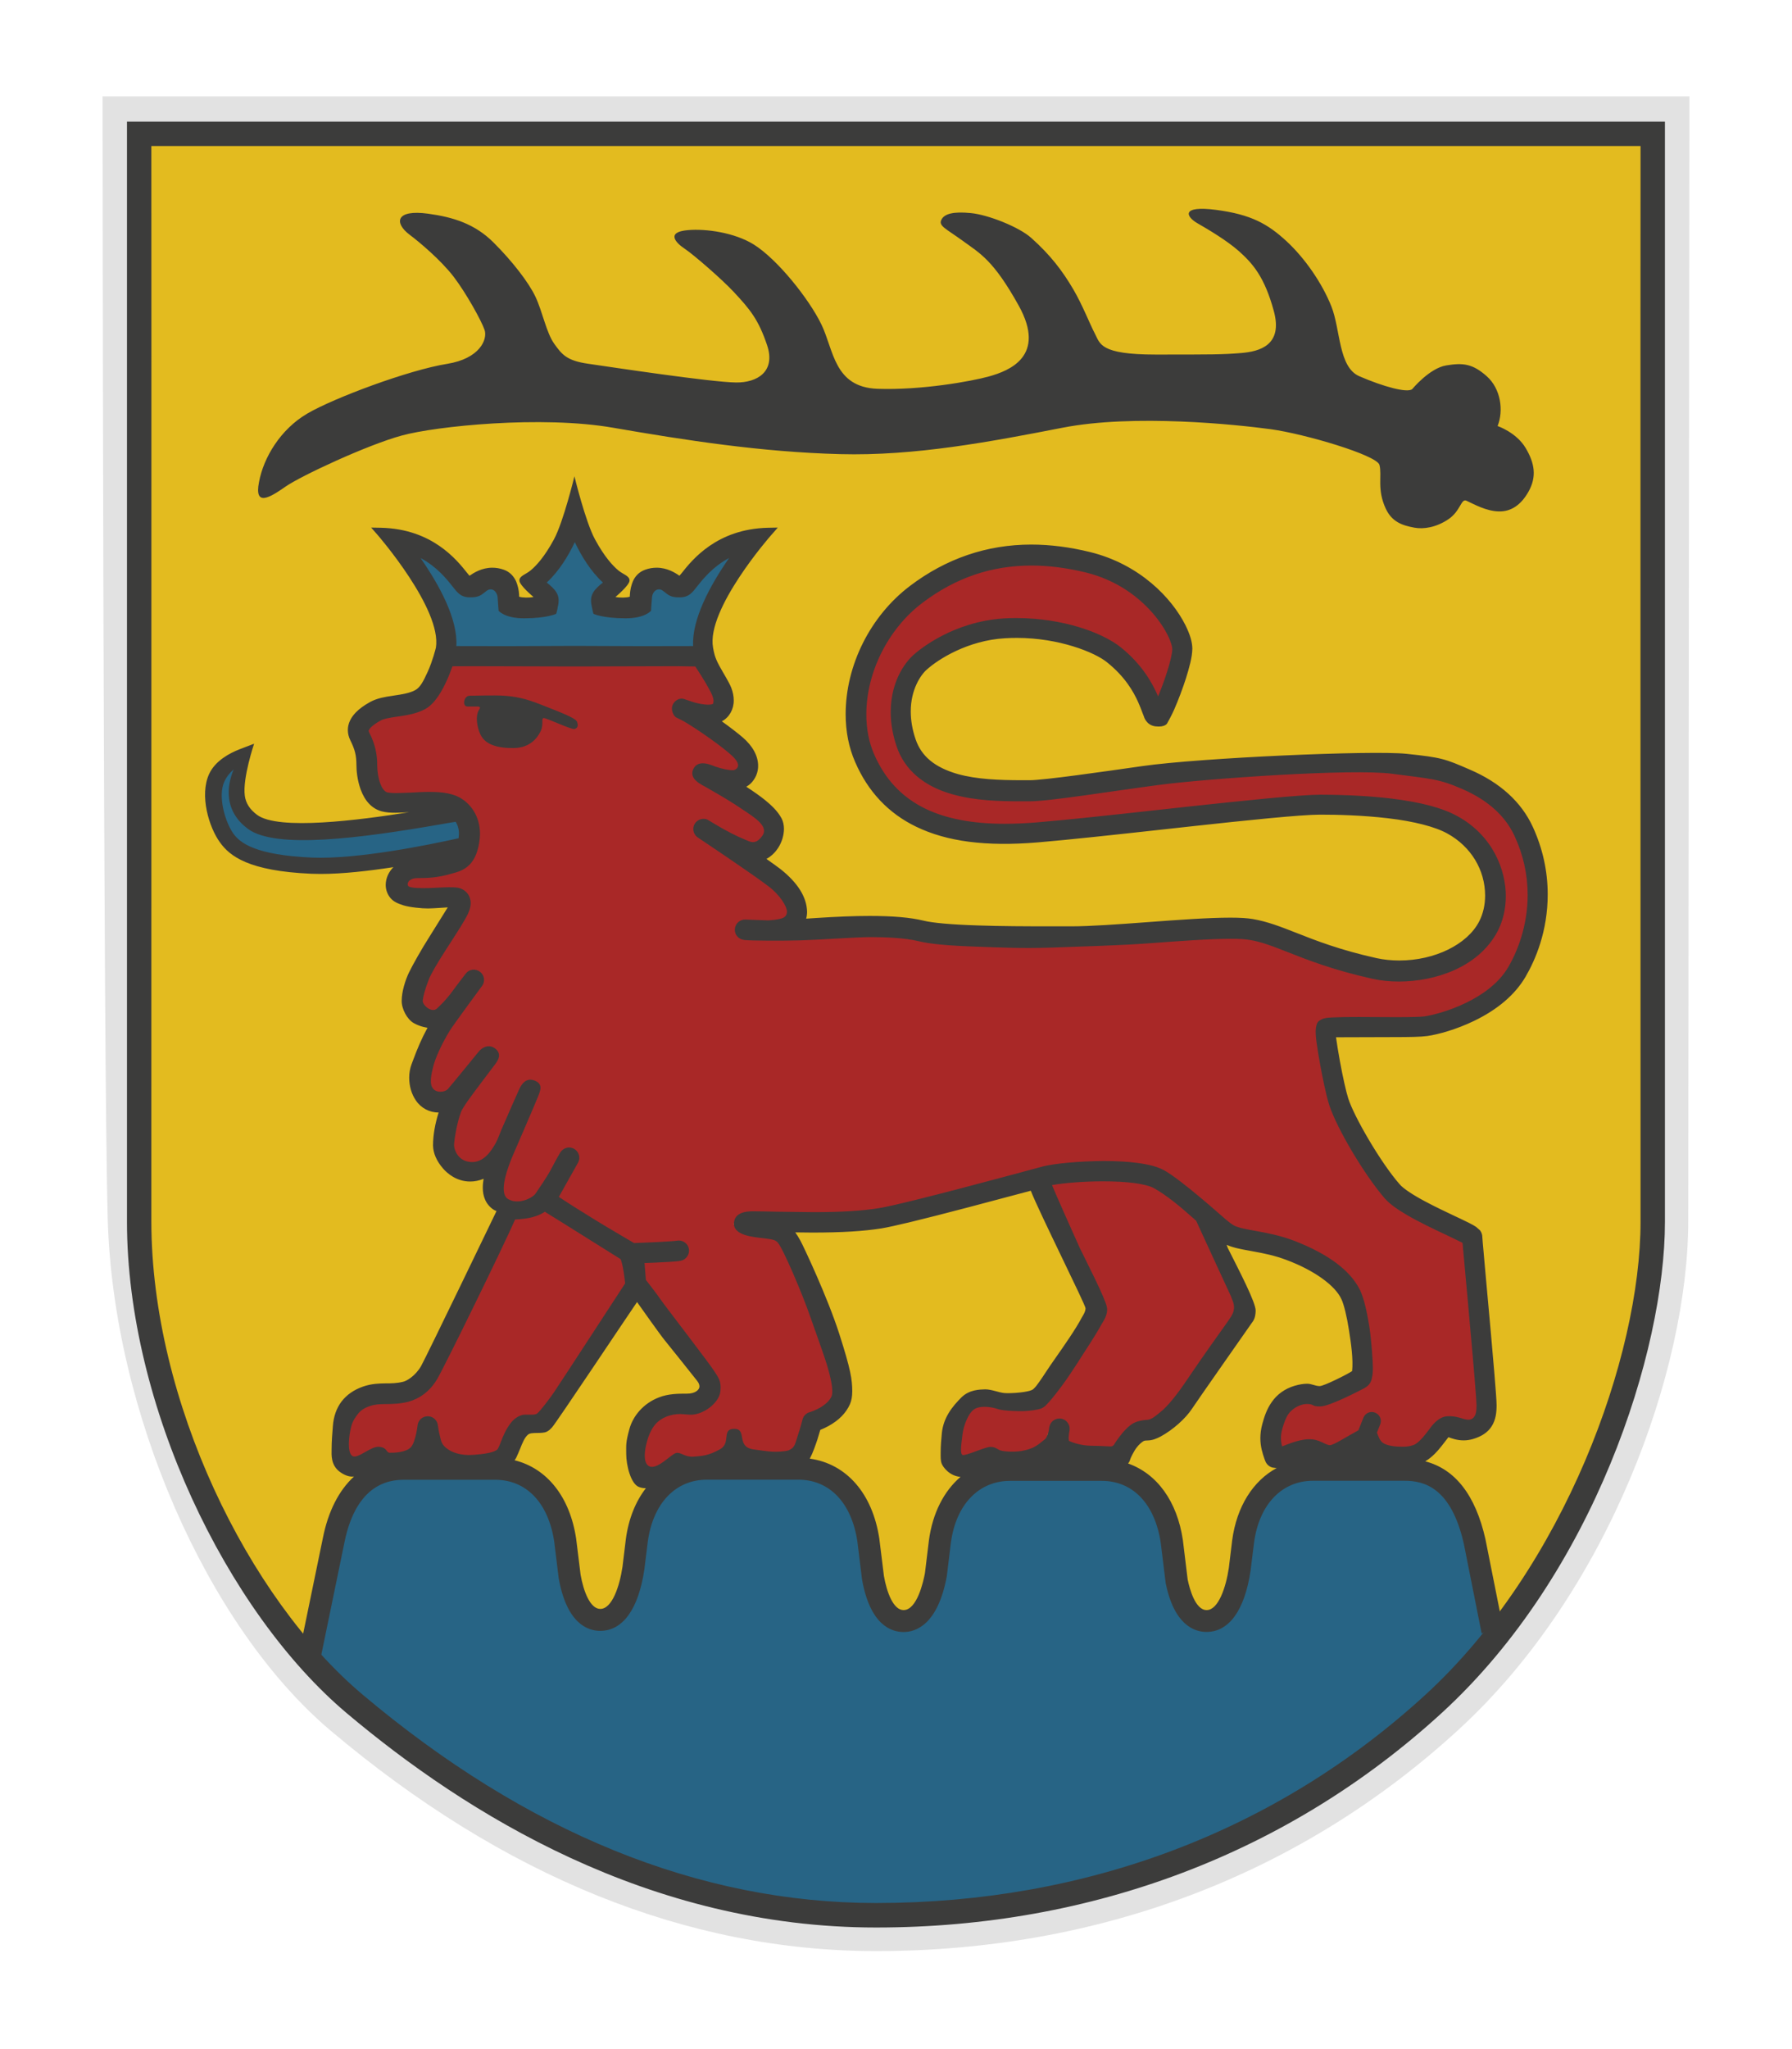 <?xml version="1.0" encoding="utf-8"?>
<!-- Generator: Adobe Illustrator 27.2.0, SVG Export Plug-In . SVG Version: 6.00 Build 0)  -->
<svg version="1.1" xmlns="http://www.w3.org/2000/svg" xmlns:xlink="http://www.w3.org/1999/xlink" x="0px" y="0px"
	 viewBox="0 0 198.43 226.77" style="enable-background:new 0 0 198.43 226.77;" xml:space="preserve">
<style type="text/css">
	.st0{fill:#E2E2E2;}
	.st1{fill:#4E7A32;}
	.st2{fill:#A92827;}
	.st3{fill:#3C3C3B;}
	.st4{fill:#E3BB1F;}
	.st5{fill:#276485;}
	.st6{fill:#296787;}
	.st7{fill:#4C7533;}
	.st8{fill:#DDB926;}
	.st9{fill:#57381C;}
	.st10{fill:#E0BDA6;}
	.st11{fill:#878787;}
	.st12{fill:#E4E4E3;}
</style>
<g id="Kontur_Weiß">
	<g>
		<path class="st0" d="M181.66,16.07c-0.02,16.79-0.12,106.21-0.12,119.08c0,14.86-8.31,38.25-23.72,52.35
			c-16.46,15.07-37.49,23.03-60.81,23.03c-19.56,0-38.71-7.77-56.9-23.1c-12.64-10.66-22.22-32.79-22.78-52.64
			c-0.46-16.2-0.55-102.29-0.57-118.72H181.66 M184.37,13.37H14.06c0,0,0.06,103.42,0.57,121.49c0.57,20.31,10.49,43.46,23.74,54.63
			c13.27,11.18,33.47,23.74,58.64,23.74c24.02,0,45.76-8.3,62.63-23.74c16.88-15.44,24.6-40.04,24.6-54.34
			S184.37,13.37,184.37,13.37L184.37,13.37z"/>
		<path class="st0" d="M97.01,215.93c-20.87,0-41.19-8.2-60.38-24.38c-13.71-11.56-24.1-35.37-24.7-56.62
			c-0.5-17.9-0.57-120.53-0.57-121.57l0-2.7h175.71l0,2.7c0,1.07-0.13,107.64-0.13,121.77c0,16.41-8.75,41.03-25.47,56.33
			C143.99,207.48,121.7,215.93,97.01,215.93z M19.46,18.77c0.02,21.85,0.13,100.54,0.56,115.94c0.54,19.14,9.72,40.45,21.82,50.65
			c17.69,14.91,36.25,22.47,55.16,22.47c22.63,0,43.03-7.72,58.99-22.32c14.84-13.58,22.84-36.08,22.84-50.36
			c0-5.7,0.02-30.53,0.12-116.38H19.46z"/>
	</g>
</g>
<g id="Hintergrund">
	<g>
		<path class="st4" d="M15.59,15.34c0,0,0.06,101.56,0.56,119.31c0.56,19.94,10.3,42.67,23.31,53.65
			c13.03,10.98,32.86,23.31,57.58,23.31c23.59,0,44.94-8.15,61.51-23.31c16.57-15.16,24.15-39.32,24.15-53.37
			c0-14.04,0.12-119.59,0.12-119.59H15.59z"/>
	</g>
</g>
<g id="Farben">
	<path class="st6" d="M49.3,72.69c0.05-0.27,0.1-0.55,0.13-0.7c0.63-3.93-3.91-10.13-5.99-12.72c4.37,0.61,6.58,3.4,7.58,4.66
		c0.46,0.58,0.69,0.87,1.11,0.87h0.17l0.19-0.1c0.63-0.44,1.37-0.95,2.31-0.95c0.31,0,0.62,0.06,0.94,0.16
		c1.18,0.41,1.01,2.34,1,2.36l-0.05,0.48l0.44,0.18c0.06,0.02,0.6,0.24,1.64,0.24c0.51,0,1.14-0.05,1.92-0.2l0.41-0.08l0.13-0.43
		c0.13-0.53-0.24-0.81-1.59-1.85l-0.49-0.38c2.67-1.62,4.3-5.3,5.12-7.68c1.56,4.7,3.94,6.73,5.02,7.55
		c-0.82,0.67-2.12,1.83-2.13,2.43l-0.01,0.36l0.32,0.24c0.45,0.31,2.18,0.32,2.2,0.32c0.47,0,1.25,0,1.39-0.64
		c0.51-2.3,0.92-2.78,1.9-3.05c0.34-0.1,0.68-0.15,1-0.15c1.53,0,2.3,1.1,2.33,1.15l-0.13,0.46l0.87-0.73
		c2.34-2.91,4.13-4.67,6.57-5.3c-4.4,4.56-5.17,11.87-5.93,13.57L49.3,72.69z"/>
	<path class="st2" d="M168.52,92.01c-2.65-5.72-10.87-6.99-13.94-7.27c-3.06-0.28-20.07,0.14-23.7,0.56
		c-3.62,0.42-13.94,2.37-17.98,2.37c-4.05,0-10.8-0.1-12.68-5.63c-1.51-4.43-0.84-7.33,0.55-8.58c1.39-1.26,4.89-3.5,9.34-3.76
		c5.36-0.33,10.21,1.38,12.13,2.92c4.11,3.31,4.97,6.99,5.62,7.13c0.31,0.07,2.7-6.12,2.7-8.06c0-1.95-4.13-7.59-11.2-9.32
		c-6.9-1.69-13.29-0.76-19.01,3.56c-5.71,4.32-7.55,12.06-5.08,17.73c3.27,7.52,10.1,9.31,18.46,8.61
		c8.37-0.69,27.04-3.07,31.36-3.07c4.32,0,11.22,0.35,14.64,2.23c4.69,2.59,6.69,7.23,4.95,10.51c-2.16,4.11-9.2,6.35-13.6,5.38
		c-7.37-1.63-10.31-3.76-13.66-4.32c-3.35-0.56-14.64,0.83-19.94,0.83c-5.3,0-13.73,0.05-16.6-0.66c-4.4-1.08-13.79-0.03-14.91-0.03
		c-0.37,0-0.8-0.01-1.21-0.02c0.76-0.07,2.68-0.82,3.13-1.47c0.98-1.39-1.45-2.99-3.26-4.38c-1.82-1.39-6.22-5.34-6.22-5.34
		s3.03,2.93,4.43,2.51c1.39-0.42,3.2-2.15,2.76-3.01c-1.07-2.09-6.85-5.33-7.94-6.07c-0.13-0.09,3.91,1.29,5.03,0.17
		c0.8-0.8-0.1-2.07-1.62-3.37c-1.67-1.42-4.45-3.25-5.28-3.53c0,0,2.73,0.5,4.03-0.12c0.95-0.45,0.58-0.89-0.42-2.66
		c-0.59-1.04-3.03-3.27-3.03-3.27l-28.2,0.1c0,0-1.22,4.08-2.75,4.91c-1.54,0.84-3.72,0.6-4.98,1.3c-1.25,0.7-1.3,1.5-0.74,2.61
		c0.56,1.12,0.79,1.99,0.79,3.25c0,1.25,0.55,3.57,2.08,3.99c1.54,0.42,4.07-0.25,6.16,0.47c1.14,0.39,3.8,1.72,3.44,3.94
		c-0.36,2.24-2.79,2.33-3.8,2.62c-1.4,0.4-2.28,0.41-3.39,0.42c-2.3,0.01-2.02,2.86-0.09,3.24c2.82,0.56,1.73,0.02,3.12,0.02
		c0.79,0,3.61-0.15,2.92,1.39c-0.7,1.53-4.46,5.61-5.15,7.43c-0.7,1.81-1.17,2.97-0.04,3.75c0.94,0.65,1.02,1.46,2.14,0.62
		c0.44-0.33,1.07-1.04,1.66-1.77c-0.68,0.92-1.4,1.94-1.88,2.71c-1.12,1.81-0.82,2.73-1.54,4.67c-0.69,1.87-0.07,5.1,2.84,3.4
		c0.87-0.51,3-3.72,3.84-4.56c0.84-0.84-2.55,4.21-3.11,5.61c-0.55,1.39-0.96,2.94-0.96,4.2c0,1.25,1.12,3.9,3.68,2.47
		c1.15-0.64,1.66-1.03,2.24-2.08c-0.45,1.1-0.8,2-0.88,2.35c-0.28,1.25,0.29,2.46,1.4,3.16c1.11,0.7,0.85,2.51-0.12,4.32
		c-0.98,1.82-4.18,9.94-5.57,12.3c-1.39,2.37-4.62,4.33-6.29,4.75c-1.67,0.42-0.46-0.29-1.9,0.21c-1.65,0.58-2.65,1.06-2.78,2.73
		c-0.14,1.67-0.6,4.79-0.1,5.28c0.21,0.22,1.74-0.23,3.13-0.37c1.4-0.14,7.14,0.38,9.38,0.21c1.94-0.14,4.35,0.16,4.77-0.67
		c0.42-0.83,0.68-0.88,1.37-1.71c0.7-0.83,2.23-2.2,3.08-2.62c0.83-0.42,8.84-14.36,9.12-14.78c0.28-0.41,3.24,2.88,4.35,4.18
		c1.07,1.26,5.76,4.78,4.2,7.52c-0.59,1.04-1.97,1.52-2.94,1.38c-0.98-0.14-1.94-0.02-2.74,0.29c-1.4,0.55-0.65,0.99-0.93,2.24
		c-0.27,1.25-1.12,3.7-0.07,5.28c0.29,0.44,1.76-0.95,2.32-1.24c0.56-0.28,0.41,0.6,2.21,0.35c1.38-0.18,2.85,0.43,3.27-0.12
		c0.42-0.56,0.45-0.63,0.96-0.48c0.6,0.17,1.29-0.07,2.12,0.03c1.66,0.22,4.28-0.01,4.98-0.29c0.69-0.28,2.6-3.46,2.6-3.46
		s2.97-1.98,3.73-3.73c0.72-1.66-1.53-6.98-2.79-10.6c-1.25-3.62-3.81-6.25-4.92-7.09c-1.12-0.84-3.97-0.7-4.36-1.23
		c-0.39-0.53,9.12,0.44,15.07-0.53c2.92-0.47,16.16-4.08,18.25-4.63c1.2-0.32,4.38-0.63,7.34-0.56c-1.44,0.04-2.78,0.14-3.62,0.2
		c-1.86,0.14-3.29,0.86-3.29,0.86s5.15,13.3,5.43,14.02c0.29,0.71-6.01,9.72-6.72,10.01c-0.72,0.29-2.72-0.14-3.58,0.29
		c-0.47,0.23-1.78-0.63-1.78-0.63s-1.51,0.34-2.37,1.2c-0.86,0.86-0.06,1.72-0.21,3.15c-0.14,1.43-0.55,3.26,0.02,3.55
		c0.57,0.28,2.47-0.83,2.47-0.83c0,0.43,2.15,0.43,3.86,0.14c1.72-0.28,2.44-1,3.15-1.57c0.48-0.39,0.7-1.17,0.8-1.63
		c-0.08,0.56-0.12,1.61,0.49,1.92c0.86,0.43,2,0.71,3,0.71c1.01,0,3.29,0.15,3.29,0.15s0.29-1.14,1-1.86c0.71-0.71,1-1.14,2-1.14
		c1,0,3.29-1.86,4-3c0.71-1.14,6.72-9.3,7.01-9.87c0.22-0.42-1.7-6.12-2.87-9.32c0.4,0.32,0.74,0.57,1,0.7
		c1.39,0.7,3.85,0.62,6.77,1.73c2.93,1.12,6.5,2.54,7.48,4.62c0.97,2.09,1.9,8.78,1.25,9.02c-1.27,0.46-2.7,1.31-3.75,1.71
		c-0.94,0.36-1.07-0.56-2.89,0c-1.81,0.56-2.4,1.93-2.81,3.46c-0.42,1.53,0,2.52,0.29,3.39c0.09,0.27,3.04-0.72,3.6-0.87
		c0.56-0.14,1.69,0.65,2.52,0.65c0.84,0,2.25-1.24,2.67-1.52c0.42-0.28,0.23,1.51,1.44,1.88c1.44,0.44,2.86,0.78,4.25,0.22
		c1.4-0.56,2.47-2.75,3.03-3.03c0.56-0.28,1.42,0.71,2.81,0.29c1.39-0.42,2.46-0.95,2.46-2.49c0-1.53-1.04-18.33-1.04-18.75
		c0-0.42-8.34-3.14-10.07-5.12c-2.21-2.53-4.22-7.73-4.94-9.97c-0.61-1.88-1.76-7.75-1.62-8.16c0.14-0.42,8.35,0.12,10.31-0.15
		c1.95-0.28,7.69-1.93,10.06-5.97C169.22,103.7,171.17,97.73,168.52,92.01z M108.29,161.57c0-0.01-0.03-0.21-0.06-0.53h0.06V161.57z
		"/>
	<path class="st5" d="M164.96,180.77c-0.35-3.1-1.53-10.39-2.18-11.91c-0.86-2,1.62-1.17-3.25-4.6c-4.86-3.44-16.07-1.21-17.9-0.39
		c-2.57,1.14-4.02,3.28-4.59,6.42c-0.57,3.15,0.29,4.86-0.86,6.58c-2.81,4.21-5.43,0.57-6.01-0.86c-0.57-1.43,0-4.29-0.29-6.01
		c-0.28-1.72-0.28-4.58-2.58-6.29c-2.29-1.71-4.29-2-9.44-2s-8.58,1.43-10.87,2c-2.29,0.57-2.57,3.43-3.15,5.72
		c-0.57,2.29,0.57,6.86-2,9.15c-2.57,2.29-3.72-0.12-4.58-1.42c-0.86-1.32-0.57-6.3-0.86-8.87c-0.28-2.58-2.85-4.58-4.86-5.44
		c-2-0.85-8.58-0.28-12.3-0.28c-3.72,0-7.14,1.42-8,4.29c-0.86,2.86-1.14,9.44-2.57,10.87c-1.43,1.43-3.15,0.85-4.58,0
		c-1.42-0.86-1.71-6.29-2-8.58c-0.28-2.29-0.57-3.43-2.86-5.43c-2.29-2-12.87-1-16.3-0.71c-3.43,0.29-3.72,2.43-5.15,5.01
		c-1.06,1.92-2.45,9.99-3.09,13.95c0.3,1.98,2.35,4.61,4.23,6.19c18.19,15.33,38.74,23.46,58.31,23.46
		c23.32,0,45.28-8.22,61.74-23.29C161.42,186.07,162.87,183.41,164.96,180.77z"/>
	<path class="st5" d="M51.74,90.63c-0.23-0.41-0.46-0.6-0.82-0.64c-0.24,0-0.93,0.12-2.34,0.36c-5.21,0.9-17.4,3.01-20.59,0.66
		c-1-0.74-1.58-1.66-1.73-2.73c-0.31-2.34,1.09-4.65,1.11-4.68l0.44-0.71l-0.3,0.29c-1.73,0.68-2.9,1.68-3.49,2.95
		c-0.94,2.03,0.06,5.23,1.1,6.67c0.91,1.25,2.81,2.73,9.39,3.01c0.32,0.01,0.64,0.02,0.98,0.02c5.24,0,12.69-1.55,15.78-2.25
		c0.12-0.03,0.2-0.04,0.21-0.05c0.3-0.04,0.39-0.38,0.5-0.85c0.04-0.16,0.08-0.33,0.14-0.5C52.21,91.92,52.05,91.2,51.74,90.63z"/>
</g>
<g id="Kontur-Innen">
	<path class="st3" d="M31.58,53.88c1.72-1.21,9.12-4.65,12.91-5.68c3.79-1.04,15.49-2.24,23.41-0.86
		c7.92,1.37,16.35,2.69,25.13,2.92c8.27,0.22,16.7-1.38,24.61-2.92c7.92-1.55,19.28-0.35,23.06,0.16
		c3.79,0.52,11.79,2.88,12.05,3.96c0.3,1.19-0.3,2.68,0.69,4.82c0.68,1.47,1.81,1.87,3.19,2.12c0.98,0.18,2.37-0.01,3.73-0.92
		c1.39-0.92,1.41-2.35,2.03-2.06c0.84,0.39,2.17,1.14,3.55,1.18c1.34,0.04,2.47-0.67,3.33-2.22c0.89-1.61,0.69-3.09-0.34-4.81
		c-1.03-1.72-3.1-2.42-3.1-2.42c0.69-1.72,0.35-4.13-1.2-5.51c-1.55-1.38-2.62-1.51-4.48-1.2c-1.86,0.3-3.77,2.62-3.77,2.62
		c-0.53,0.46-3.18-0.26-5.86-1.42c-2.33-1.01-2.07-5.16-3.1-7.74c-1.03-2.58-2.93-5.33-4.99-7.23c-2.06-1.89-3.89-2.93-7.75-3.44
		c-4.02-0.52-3.31,0.78-2.1,1.47c1.2,0.69,3.28,1.92,4.61,3.1c1.52,1.36,2.83,2.83,3.86,6.62c1.03,3.78-1.55,4.48-3.62,4.65
		c-2.06,0.17-3.27,0.17-9.47,0.17s-6.14-1.22-6.71-2.29c-0.58-1.1-1.39-3.21-2.41-4.94c-1.19-2.02-2.49-3.75-4.65-5.68
		c-1.36-1.22-4.82-2.58-6.71-2.75c-1.89-0.18-2.9,0.06-3.24,0.74c-0.34,0.69,0.49,0.97,2.39,2.35c1.89,1.38,3.36,2.1,6.16,7.13
		c3.15,5.65-1.09,7.24-3.24,7.85c-2,0.56-7.57,1.55-12.39,1.38c-4.82-0.18-4.83-4.29-6.21-7.13c-1.38-2.84-4.87-7.21-7.5-8.85
		c-2.12-1.31-5.28-1.76-7.29-1.58c-2.42,0.21-1.37,1.38-0.34,2.06c1.03,0.69,4.14,3.4,5.41,4.76c1.84,1.97,2.75,3.07,3.71,5.91
		c0.98,2.93-1.1,4.16-3.44,4.13c-2.78-0.03-13.94-1.72-16.35-2.07c-2.41-0.34-2.93-1.03-3.79-2.23c-0.86-1.21-1.29-3.53-2.06-5.17
		c-0.75-1.6-2.58-3.96-4.65-6.02c-2.07-2.07-4.47-2.81-7.24-3.19c-3.64-0.5-3.77,1.04-2.05,2.33c1.06,0.79,3.45,2.8,4.86,4.63
		c1.38,1.8,3.09,4.88,3.44,5.91c0.34,1.04-0.53,3.17-4.16,3.75c-4.25,0.68-12.57,3.79-15.49,5.51c-2.93,1.72-4.82,4.82-5.33,7.57
		C28.14,56.12,29.86,55.08,31.58,53.88z"/>
	<path class="st3" d="M51.75,78.19c0.34,0,0.8,0.01,1.18,0l0,0c0.41,0.01,0.11,0.37,0.11,0.37c-0.43,0.68-0.22,1.96,0.18,2.77
		c0.53,1.07,1.84,1.48,3.67,1.46c1.84-0.02,2.67-1.19,3-1.92c0.33-0.74,0-1.4,0.33-1.4c0.33,0,3.08,1.32,3.41,1.21
		c0.34-0.11,0.43-0.37,0.26-0.81c-0.17-0.44-2.12-1.14-3.94-1.87c-1.82-0.73-2.92-0.91-4.07-1c-1.15-0.08-3.42,0-3.87,0
		C51.34,76.99,51.16,78.19,51.75,78.19z"/>
	<path class="st3" d="M34.48,96.7c0.33,0.01,0.67,0.02,1.02,0.02c2.43,0,5.33-0.33,8.06-0.75c-0.52,0.53-0.84,1.2-0.85,1.96
		c0,0.54,0.19,1.06,0.53,1.46c0.35,0.41,0.79,0.6,1.45,0.81c0.66,0.21,2.08,0.35,2.72,0.34c0.64-0.01,1.66-0.09,2.17-0.12
		l-1.99,3.19c-0.92,1.44-1.88,3.15-2.3,4.01c-0.42,0.87-0.8,2.12-0.81,3.1c-0.03,0.9,0.58,2.08,1.34,2.51
		c0.76,0.43,1.52,0.51,1.52,0.51c-0.65,1.19-1.13,2.32-1.61,3.62l-0.16,0.43c-0.17,0.45-0.26,0.96-0.26,1.5
		c0.01,0.93,0.26,1.79,0.73,2.48c0.57,0.86,1.52,1.36,2.53,1.35c0,0,0,0,0,0c-0.4,1.26-0.62,2.54-0.62,3.65
		c0.02,0.86,0.39,1.72,1.11,2.55c0.47,0.54,1.49,1.44,3.01,1.44c0.49,0,0.98-0.1,1.48-0.3c-0.05,0.3-0.09,0.63-0.09,0.97
		c0,0.5,0.08,0.93,0.25,1.32c0.2,0.48,0.57,0.9,1,1.16c0.04,0.03,0.27,0.12,0.27,0.12c-0.16,0.33-7.72,16.02-8.35,17.15
		c-0.63,1.1-1.62,1.67-1.99,1.74c-0.68,0.17-1.28,0.18-2,0.18c-0.67,0.01-1.5,0.03-2.43,0.35c-1.03,0.36-1.83,0.92-2.4,1.67
		c-0.55,0.73-0.87,1.64-0.95,2.7c-0.06,0.74-0.14,1.7-0.14,2.58c0,0.56-0.14,1.8,1.02,2.57c0.6,0.4,1.06,0.48,1.46,0.44
		c-1.66,1.52-2.86,3.83-3.45,6.82l-2.37,11.49l2.17,2.6l0.04-0.81l-0.07-0.07l0.1-0.5l2.52-12.23c0.63-3.17,2.27-6.94,6.55-6.94
		h10.15c3.45,0,5.89,2.56,6.53,6.85l0.49,4c0.89,5.11,3.26,5.87,4.6,5.87c2.51,0,4.24-2.41,4.89-6.79l0.38-3.07
		c0.57-4.24,3.07-6.87,6.53-6.87h10.15c3.45,0,5.89,2.56,6.53,6.85l0.51,4.16c0.89,5.09,3.26,5.85,4.6,5.85
		c1.36,0,3.79-0.8,4.79-6.16l0.45-3.7c0.56-4.24,3.08-6.87,6.56-6.87h10.15c3.45,0,5.89,2.56,6.53,6.85l0.55,4.47
		c0.95,4.7,3.24,5.4,4.51,5.4c2.51,0,4.24-2.41,4.89-6.79l0.38-3.07c0.56-4.24,3.07-6.87,6.53-6.87h10.15
		c2.13,0,5.13,0.72,6.55,6.96l1.98,9.95l2.24-1.29l-1.83-9.18c-1.1-4.85-3.34-7.73-6.66-8.59c0.81-0.48,1.39-1.17,1.83-1.72
		c0.13-0.17,0.26-0.34,0.38-0.49c0.11-0.15,0.22-0.29,0.31-0.4l0.05-0.06c0,0,0.01,0,0.01,0c0.32,0.12,0.92,0.35,1.67,0.35
		c0.35,0,0.69-0.05,1.03-0.15c0.96-0.28,1.63-0.73,2.05-1.37c0.5-0.76,0.57-1.62,0.57-2.37c0-0.49-0.1-1.79-0.25-3.59
		c-0.22-2.68-0.56-6.39-0.84-9.46c-0.12-1.31-0.23-2.51-0.31-3.46l-0.04-0.47c-0.04-0.39-0.07-0.72-0.09-0.99l-0.05-0.66
		c-0.01-0.38-0.16-0.58-0.25-0.72l-0.43-0.38c-0.4-0.27-0.99-0.55-1.74-0.91l-0.62-0.29c-1.03-0.49-2.2-1.04-3.28-1.62
		c-1.35-0.71-2.46-1.45-2.83-1.9c-2.09-2.37-5.08-7.53-5.7-9.52c-0.23-0.71-0.6-2.36-0.92-4.11c-0.17-0.92-0.33-1.92-0.43-2.64
		c0.1,0,5.75-0.02,6.39-0.02c1.74,0,2.97-0.02,3.71-0.12c1.2-0.17,3.19-0.71,5.2-1.68c2.62-1.27,4.52-2.9,5.67-4.85
		c1.13-1.93,2.47-5.08,2.47-9.14c0-2.59-0.56-5.11-1.66-7.5v0c-1.27-2.74-3.61-4.87-6.93-6.3c-2.81-1.22-3.15-1.35-7.02-1.76
		c-3.87-0.41-22.91,0.45-29.23,1.35c-4.48,0.64-10.96,1.57-12.53,1.57c-0.01,0-0.01,0-0.02,0h-1.02c-2.23-0.01-4.78-0.08-6.94-0.69
		c-2.51-0.73-3.99-1.94-4.64-3.83c-0.36-1.05-0.54-2.09-0.54-3.08c-0.01-2.42,1.1-4.05,1.76-4.63c1.3-1.18,4.58-3.24,8.65-3.48
		c0.46-0.03,0.92-0.04,1.36-0.04c4.61,0,8.61,1.58,9.99,2.72c2.01,1.62,2.9,3.25,3.4,4.34c0.21,0.46,0.37,0.88,0.5,1.24l0.15,0.38
		c0,0,0.24,0.99,1.3,1.11c1.06,0.12,1.28-0.33,1.28-0.33c0.22-0.39,0.48-0.87,0.77-1.51c0.47-1.08,0.95-2.34,1.31-3.47
		c0.36-1.15,0.7-2.34,0.71-3.3c-0.01-0.73-0.25-1.55-0.76-2.58c-1.52-3.04-5.1-6.76-10.56-8.1c-2.23-0.55-4.43-0.83-6.51-0.83
		c0,0-0.01,0-0.01,0c-4.9,0-9.42,1.54-13.43,4.58c-4.38,3.32-7.11,8.75-7.12,14.18c0,1.92,0.35,3.7,1.05,5.3
		c1.41,3.27,3.69,5.69,6.77,7.17c3.4,1.64,7.7,2.21,13.46,1.73c3.44-0.29,8.69-0.86,13.76-1.42l3.46-0.38
		c5.75-0.63,11.91-1.27,14.03-1.27c0,0,0.01,0,0.01,0c1.9,0,4.74,0.07,7.52,0.4c2.89,0.34,5.22,0.94,6.57,1.69
		c2.61,1.44,4.17,4.01,4.18,6.86c0,1.05-0.23,2.04-0.66,2.87c-1.31,2.55-4.93,4.32-8.83,4.32c-0.02,0-0.04,0-0.05,0
		c-0.86,0-1.7-0.09-2.48-0.26c-4.01-0.89-6.69-1.93-8.84-2.78c-1.73-0.68-3.23-1.27-4.88-1.55c-0.61-0.1-1.37-0.15-2.47-0.15
		c-2.44,0-5.88,0.25-9.21,0.5c-3.25,0.24-6.31,0.46-8.42,0.46c-0.01,0-0.01,0-0.02,0h-2.15c-2.75,0-5.64-0.01-8.2-0.1
		c-2.86-0.09-4.99-0.28-5.98-0.53c-1.45-0.35-3.35-0.52-5.98-0.52c-1.71,0-3.65,0.08-5.95,0.23c-0.37,0.03-0.73,0.05-1.06,0.07
		c0.07-0.25,0.1-0.51,0.1-0.77c-0.04-1.62-1.03-3.2-2.95-4.72c-0.35-0.27-0.86-0.63-1.55-1.12c0.64-0.35,1.06-0.85,1.31-1.24
		c0.41-0.65,0.62-1.37,0.63-2.08c0-0.44-0.09-0.82-0.26-1.16c-0.43-0.81-1.13-1.46-1.84-2.04c-0.56-0.45-1.24-0.93-2.07-1.47
		c0.18-0.1,0.34-0.22,0.49-0.36c0.53-0.52,0.83-1.24,0.82-1.97c-0.01-1.1-0.6-2.18-1.73-3.15c-0.58-0.49-1.38-1.11-2.29-1.76
		c0.82-0.42,1.33-1.33,1.32-2.32c0-0.44-0.09-0.91-0.27-1.38c-0.26-0.67-0.79-1.46-1.33-2.45c-0.54-0.99-0.6-1.53-0.69-2
		c-0.78-4.24,6.37-12.39,6.45-12.47l0.72-0.82l-1.09,0.02c-5.67,0.13-8.39,3.55-9.55,5.01c-0.08,0.1-0.17,0.21-0.25,0.3
		c-0.47-0.33-1.36-0.89-2.53-0.89c-0.42,0-0.85,0.07-1.26,0.22c-0.71,0.25-1.13,0.75-1.37,1.29c0,0-0.07,0.18-0.12,0.33
		c-0.17,0.51-0.21,1.03-0.22,1.37c-0.35,0.12-1.11,0.13-1.59,0.03c0,0,1.53-1.27,1.56-1.8c0.03-0.54-0.69-0.68-1.25-1.15
		c-0.61-0.52-1.52-1.48-2.58-3.44c-1.06-1.96-2.27-6.97-2.27-6.97s-1.21,5.01-2.26,6.97c-1.06,1.96-1.96,2.92-2.58,3.44
		c-0.56,0.47-1.28,0.61-1.25,1.15c0.03,0.54,1.56,1.8,1.56,1.8c-0.47,0.1-1.23,0.09-1.59-0.03c0-0.35-0.05-0.86-0.22-1.37
		c-0.05-0.15-0.12-0.33-0.12-0.33c-0.25-0.54-0.66-1.04-1.37-1.29c-0.42-0.15-0.84-0.22-1.26-0.22c-1.17,0-2.05,0.56-2.53,0.89
		c-0.07-0.09-0.16-0.2-0.25-0.3c-1.16-1.46-3.88-4.88-9.55-5.01l-1.09-0.02l0.72,0.82c0.07,0.08,7.13,8.22,6.45,12.47
		c-0.02,0.1-0.38,1.51-0.89,2.63c-0.51,1.12-0.85,1.78-1.42,2.08c-0.57,0.31-1.44,0.46-2.21,0.57l-0.31,0.05
		c-0.81,0.12-1.65,0.25-2.45,0.68c-0.7,0.39-1.19,0.75-1.59,1.16c-0.58,0.6-0.88,1.26-0.88,1.95c0,0.37,0.09,0.76,0.27,1.12
		c0.52,1.05,0.67,1.66,0.68,2.74c0,0.54,0.07,1.62,0.47,2.72c0.48,1.3,1.25,2.11,2.31,2.41c0.49,0.13,0.98,0.16,1.56,0.16
		c0.47,0,0.97-0.03,1.49-0.06c-5.51,0.88-14.47,2.04-16.82,0.3c-0.81-0.6-1.26-1.29-1.37-2.13c-0.26-1.93,1.03-5.75,1.03-5.75
		s-0.57,0.22-1.62,0.62c-1.05,0.41-2.67,1.24-3.36,2.73c-1.09,2.37-0.01,5.92,1.2,7.57C25.44,94.74,27.51,96.4,34.48,96.7z
		 M39.01,161.13c-0.58-0.4-0.39-2.17-0.14-3.17c0.18-0.73,0.46-1.07,0.75-1.46c0.3-0.4,0.72-0.68,1.34-0.89
		c0.54-0.19,1.05-0.21,1.72-0.22l0.14,0c0.65-0.01,1.45-0.02,2.38-0.25c1.22-0.34,2.37-1.1,3.21-2.52
		c0.87-1.48,7.31-14.64,8.63-17.66c0.55-0.02,1.08-0.08,1.56-0.17c0.47-0.1,1.14-0.28,1.74-0.69c0.01,0.01,0.02,0.03,0.04,0.04
		c1.13,0.68,7.86,4.92,8.34,5.21c0.04,0.1,0.1,0.25,0.14,0.43c0.16,0.6,0.26,1.4,0.3,1.71c0.03,0.21,0.05,0.4,0.06,0.55
		c-0.36,0.53-7.03,10.8-7.92,12.11c-0.49,0.71-1.54,2.09-1.84,2.3c-0.3,0.22-1.25,0.04-1.64,0.15c-0.44,0.12-0.87,0.41-1.17,0.77
		c-0.62,0.75-0.94,1.56-1.19,2.21c-0.11,0.29-0.21,0.54-0.32,0.74c-0.03,0.06-0.1,0.19-0.55,0.35c-0.43,0.15-1.12,0.26-2.04,0.33
		l-0.67,0.03c-1.37-0.03-2.11-0.47-2.53-0.83c-0.42-0.36-0.51-0.69-0.64-1.28c-0.08-0.32-0.14-0.62-0.17-0.82l-0.05-0.34
		c-0.06-0.57-0.52-1-1.09-1.02c-0.02,0-0.03,0-0.04,0c-0.55,0-1.02,0.4-1.11,0.93c0,0-0.21,1.89-0.75,2.49
		c-0.54,0.6-1.92,0.63-2.35,0.62c-0.42-0.02-0.24-0.58-1.17-0.66C41.05,160.03,39.58,161.53,39.01,161.13z M69.3,170.34l-0.37,3.05
		c-0.32,2.16-1.15,4.67-2.46,4.67c-1.12,0-1.86-1.95-2.18-3.78l-0.49-3.97c-0.69-4.65-3.23-7.81-6.82-8.7
		c0.06-0.09,0.13-0.18,0.18-0.28c0.16-0.34,0.3-0.67,0.43-0.99c0.24-0.6,0.49-1.25,0.88-1.57c0.39-0.33,1.51-0.04,2.09-0.33
		c0.27-0.15,0.37-0.26,0.47-0.37l0.1-0.1c0.46-0.5,8.28-12.23,9.41-13.87c0.53,0.74,2.55,3.61,3.08,4.25
		c0.38,0.46,3.31,4.13,3.47,4.34c0.15,0.19,0.35,0.41,0.36,0.75c0.01,0.34-0.43,0.81-1.42,0.8c-0.97-0.01-2.07,0.02-3.06,0.41
		c-1.75,0.67-2.9,2.08-3.29,3.55c-0.4,1.47-0.34,1.71-0.34,2.7c0,1.29,0.52,3.35,1.42,3.67c0.3,0.11,0.55,0.14,0.76,0.13
		C70.38,166.17,69.6,168.09,69.3,170.34z M102.86,170.47l-0.44,3.63c-0.18,0.96-0.88,4.09-2.37,4.09c-1.12,0-1.85-1.94-2.17-3.76
		l-0.51-4.13c-0.75-5.02-3.65-8.31-7.7-8.87c0.35-0.66,0.62-1.46,0.85-2.14c0.12-0.39,0.23-0.75,0.31-1.04
		c0.31-0.12,0.61-0.27,0.91-0.43c1.16-0.64,1.93-1.43,2.37-2.4c0.18-0.41,0.26-0.88,0.26-1.46c-0.01-1.28-0.14-2.3-1.44-6.35
		c-1.3-4.05-3.97-9.71-4.31-10.32c-0.19-0.35-0.37-0.64-0.56-0.9c0.61,0.01,1.24,0.02,1.89,0.02c3.25,0,5.68-0.15,7.64-0.46
		c1.29-0.21,4.32-0.94,9.54-2.31c2.66-0.7,5.27-1.4,7.01-1.86c0.89,2.3,6.05,12.6,6.06,13c0.01,0.4-0.31,0.85-0.4,1.01
		c-0.65,1.25-1.92,3.07-3.12,4.78c-0.66,0.93-1.1,1.66-1.6,2.36c-0.25,0.35-0.4,0.57-0.67,0.81c-0.4,0.36-2.53,0.49-3.19,0.43
		c-0.66-0.06-1.41-0.41-2.13-0.41c-0.65,0.02-1.74,0.04-2.61,0.87c-1.03,1.03-2.01,2.23-2.19,3.98c-0.06,0.65-0.13,1.41-0.13,2.11
		c0,0.53-0.02,0.94,0.12,1.28c0.15,0.37,0.85,1.35,2.08,1.45C104.53,165.01,103.27,167.44,102.86,170.47z M123.36,159.88
		c-0.08,0.13-0.23,0.21-0.39,0.2c-1.02-0.05-1.77-0.08-2.24-0.08c-0.71-0.01-1.68-0.21-2.37-0.54l-0.03-0.33l0.04-0.47
		c0.04-0.19,0.06-0.34,0.07-0.42c0.06-0.59-0.35-1.14-0.94-1.24c-0.59-0.09-1.16,0.28-1.29,0.86c-0.01,0.02-0.05,0.22-0.08,0.49
		c-0.09,0.4-0.28,0.81-0.38,0.9l-0.29,0.23c-0.6,0.49-1.08,0.88-2.34,1.1c-0.91,0.15-2.02,0.06-2.37-0.07
		c-0.35-0.13-0.48-0.36-1.06-0.38c-0.58-0.02-2.79,1.04-3.11,0.89c-0.32-0.15-0.1-1.39-0.01-2.21c0.1-0.99,0.68-2.55,1.43-2.92
		c0.75-0.36,1.91-0.15,2.48,0.05c0.61,0.22,2.44,0.25,2.89,0.23c0.55-0.02,1.47-0.12,1.93-0.29c0.26-0.12,0.37-0.22,0.47-0.31
		l0.07-0.07c0.37-0.36,0.87-0.97,1.67-2.03c1.05-1.4,2.17-3.22,3.16-4.75c0.56-0.87,0.98-1.56,1.28-2.12
		c0.18-0.33,0.76-1.05,0.62-1.92c-0.16-0.97-2.37-5.24-3.02-6.6c-0.24-0.5-2.91-6.51-3.06-6.92c1.17-0.22,3.4-0.42,5.62-0.42
		c1.32,0,2.52,0.06,3.48,0.19c0.96,0.12,1.79,0.34,2.19,0.57c1.43,0.79,2.99,2.11,4.33,3.3l0.34,0.3c0.31,0.7,3.86,8.37,3.86,8.37
		c0.09,0.32,0.38,0.78,0.33,1.36c-0.05,0.58-0.43,1.05-0.85,1.65c-0.64,0.9-2.9,4.06-4.23,6.05c-1.33,1.99-2.36,3.2-3.1,3.77
		c-0.35,0.27-0.88,0.81-1.45,0.84c-0.57,0.02-1.27,0.18-1.72,0.5c-0.33,0.23-0.57,0.48-0.8,0.72
		C124.41,158.44,123.7,159.29,123.36,159.88z M136.44,170.47l-0.37,3.05c-0.32,2.16-1.16,4.67-2.46,4.67c-1.26,0-1.89-2.37-2.1-3.39
		l-0.53-4.36c-0.64-4.31-2.87-7.34-6.06-8.47c0.1-0.13,0.18-0.27,0.22-0.44c0.03-0.14,0.41-0.92,0.7-1.3
		c0.29-0.39,0.61-0.63,0.72-0.7c0.13-0.08,0.17-0.1,0.49-0.11c0.58-0.01,1.03-0.21,1.47-0.44c1.35-0.73,2.78-2,3.49-3.1
		c0.3-0.48,6.58-9.44,6.58-9.44c0.15-0.21,0.43-0.49,0.45-1.38c0.02-0.89-1.74-4.27-3.1-6.97l-0.11-0.32
		c0.76,0.33,1.6,0.48,2.48,0.64l0.43,0.08c1.22,0.22,2.43,0.46,3.76,0.97c2.99,1.12,5.36,2.81,6.04,4.33
		c0.27,0.56,0.61,1.96,0.83,3.41c0.23,1.43,0.49,3.27,0.35,4.54c-0.44,0.31-3.11,1.66-3.59,1.66c-0.48,0-0.9-0.26-1.37-0.26
		c-0.01,0-0.01,0-0.02,0c-0.43,0-0.88,0.08-1.4,0.23c-1.06,0.32-1.93,0.94-2.52,1.8c-0.57,0.8-0.84,1.68-1.05,2.45
		c-0.14,0.53-0.21,1.05-0.21,1.55c0,0.96,0.26,1.72,0.45,2.27l0.08,0.22c0.2,0.55,0.65,0.72,0.82,0.76l0.4,0.05
		c0.03,0,0.05-0.01,0.08-0.01C138.76,163.87,136.94,166.72,136.44,170.47z M46.57,61.76c1.79,0.95,2.87,2.3,3.52,3.12
		c0.51,0.63,0.88,1.22,1.92,1.23c1.05,0.01,1.25-0.24,1.86-0.71c0.61-0.47,1.17,0.08,1.23,0.68c0.06,0.73,0.11,1.51,0.11,1.51
		s0.66,0.85,2.85,0.84c2.51-0.01,3.51-0.49,3.51-0.49s0.07-0.01,0.25-1.07c0.19-1.06-0.33-1.64-1.28-2.4
		c1.37-1.26,2.4-2.97,3.11-4.47c0.71,1.5,1.74,3.21,3.11,4.47c-0.95,0.75-1.46,1.34-1.28,2.4c0.19,1.06,0.25,1.07,0.25,1.07
		s0.99,0.48,3.51,0.49c2.19,0.01,2.85-0.84,2.85-0.84s0.04-0.79,0.11-1.51c0.05-0.6,0.62-1.15,1.23-0.68
		c0.61,0.47,0.81,0.73,1.86,0.71c1.05-0.01,1.41-0.6,1.92-1.23c0.65-0.82,1.73-2.17,3.52-3.12c-2.11,3.04-4.13,6.77-3.98,9.74
		l-5.71,0.01l-7.4-0.03l-7.4,0.03l-5.71-0.01C50.71,68.54,48.68,64.8,46.57,61.76z M43.85,87.77c-0.5,0-0.83-0.04-0.98-0.08
		c-0.21-0.05-0.53-0.34-0.77-1c-0.23-0.62-0.33-1.42-0.33-1.94c0.01-1.36-0.27-2.48-0.9-3.71l-0.05-0.16c0-0.03,0.05-0.16,0.24-0.37
		c0.23-0.23,0.6-0.5,1.07-0.76c0.38-0.22,1.22-0.35,1.99-0.46l0.09-0.01c0.9-0.14,1.91-0.29,2.88-0.81c0.67-0.38,1.1-0.94,1.48-1.49
		c0.68-1.03,1.2-2.29,1.53-3.24l2.27-0.01l11.28,0.03l11.28-0.03c0,0,1.4,0.02,2.06,0.03c0.17,0.27,0.4,0.61,0.62,0.96
		c0.61,0.96,1.16,1.95,1.28,2.3c0.1,0.26,0.12,0.46,0.12,0.57c-0.01,0.27-0.07,0.3-0.09,0.32c-0.06,0.03-0.26,0.08-0.53,0.08
		c-0.43-0.01-1.01-0.1-1.6-0.28c0,0-0.63-0.21-1.09-0.36c-0.46-0.15-1.05,0.2-1.24,0.72c-0.19,0.5,0.12,1.19,0.43,1.34
		c0.31,0.15,0.68,0.32,1.1,0.58c1.29,0.77,3.58,2.36,4.8,3.41c0.81,0.69,0.98,1.1,0.93,1.38c-0.05,0.28-0.35,0.46-0.56,0.46
		c-0.46,0.01-1.19-0.14-1.95-0.4c-0.32-0.1-1.86-0.9-2.43,0.25c-0.56,1.15,0.94,1.76,1.49,2.08l0.34,0.2
		c1.14,0.65,2.46,1.42,3.62,2.22c1.26,0.85,2.94,1.84,2.18,2.91c-0.76,1.07-1.35,0.65-1.94,0.41c-0.95-0.38-2.05-0.98-2.63-1.31
		c-0.68-0.39-1.5-0.89-1.5-0.89c-0.49-0.21-1.08-0.04-1.39,0.42c-0.33,0.5-0.2,1.18,0.28,1.53l0.21,0.14
		c0.42,0.28,1.67,1.12,3.07,2.07c1.58,1.08,3.65,2.5,4.56,3.2c1.26,0.94,2.09,2.25,2.07,2.85c-0.03,0.6-0.5,0.72-0.9,0.8
		c-0.31,0.07-0.71,0.11-1.16,0.14c-1.14-0.04-2.31-0.08-2.54-0.09c-0.59-0.03-1.12,0.43-1.17,1.04c-0.05,0.61,0.39,1.14,1.04,1.22
		c0.85,0.09,4.27,0.1,6.26,0.04c2.12-0.06,5.98-0.35,7.7-0.36c1.62,0,3.85,0.08,5.37,0.46c1.24,0.3,3.22,0.49,6.45,0.6
		c2.58,0.09,4.93,0.21,8.27,0.1c3.34-0.12,7.68-0.24,10.87-0.48c3.25-0.24,6.6-0.49,8.91-0.49c0.01,0,0.02,0,0.02,0
		c0.87-0.01,1.63,0.04,2.1,0.12c1.29,0.2,2.6,0.71,4.25,1.36c2.26,0.89,5.07,1.99,9.35,2.94c0.93,0.21,1.93,0.31,2.97,0.31
		c3.84-0.01,8.71-1.47,10.89-5.54c0.6-1.15,0.92-2.5,0.92-3.92c0-2.85-1.4-6.67-5.35-8.84c-1.69-0.93-4.04-1.55-7.39-1.96
		c-2.29-0.27-4.91-0.41-7.79-0.42c-2.33,0.01-8.33,0.64-14.29,1.28l-3.46,0.38c-5.07,0.56-10.31,1.13-13.71,1.41
		c-1.23,0.1-2.41,0.15-3.49,0.15c-0.01,0-0.02,0-0.03,0c-3.53,0-6.47-0.56-8.76-1.67c-2.61-1.27-4.47-3.25-5.68-6.03
		c-0.57-1.31-0.86-2.79-0.86-4.39c-0.01-4.67,2.43-9.52,6.22-12.37c3.67-2.77,7.62-4.12,12.08-4.12c1.9,0,3.91,0.26,5.98,0.76
		c3.6,0.88,5.96,2.86,7.31,4.37c0.92,1.03,1.47,1.96,1.77,2.55c0.4,0.79,0.53,1.4,0.52,1.57c0,0.24-0.1,0.88-0.34,1.72
		c-0.28,1.02-0.74,2.32-1.23,3.51c-0.66-1.53-1.81-3.57-4.17-5.46c-2.01-1.59-6.34-3.2-11.5-3.21c-0.5,0-0.96,0.01-1.41,0.04
		c-5.63,0.36-9.34,3.44-10.02,4.05c-0.59,0.53-2.5,2.55-2.51,6.32c0,1.23,0.22,2.52,0.66,3.81c0.87,2.57,3,4.4,6.16,5.28
		c2.54,0.72,5.24,0.78,7.56,0.78h1.02c2.18,0,8.93-1.1,14.29-1.81c5.36-0.71,21.42-1.82,25.81-1.24c4.4,0.58,5.16,0.55,7.79,1.69
		c2.81,1.22,4.75,2.96,5.78,5.18c0.97,2.08,1.46,4.29,1.46,6.55c0,2.78-0.77,5.62-2.16,8v0c-1.13,1.94-3.18,3.22-4.7,3.95
		c-1.92,0.93-3.76,1.36-4.54,1.48c-0.41,0.06-1.56,0.09-3.16,0.09c-0.69,0-1.44,0-2.18-0.01c-0.66,0-1.32-0.01-1.95-0.01
		c-1.17,0-2,0.01-2.62,0.04c-0.41,0.02-1.12,0.01-1.52,0.23c-0.4,0.22-0.52,0.32-0.62,0.98c-0.1,0.66,0.13,2.11,0.49,4.11
		c0.21,1.14,0.62,3.23,0.99,4.39c0.86,2.62,3.9,7.73,6.14,10.32c0.63,0.71,1.56,1.31,2.39,1.8c1.39,0.82,3.04,1.6,4.38,2.23
		l0.11,0.05c0.67,0.32,1.25,0.6,1.63,0.79l0.11,0.06c0.06,0.75,0.2,2.25,0.37,4.09c0.14,1.55,0.31,3.34,0.46,5.12
		c0.19,2.06,0.37,4.11,0.5,5.72c0.14,1.65,0.22,2.83,0.22,3.08c0,0.73-0.12,1.01-0.19,1.12c-0.08,0.12-0.24,0.46-0.77,0.44
		c-0.53-0.02-1.25-0.47-2.32-0.38c-1.07,0.09-1.82,1.27-1.93,1.41c-0.24,0.31-0.48,0.63-0.73,0.92c-0.36,0.41-0.73,0.73-0.99,0.83
		c-0.37,0.14-0.75,0.21-1.17,0.21c-0.72,0-1.72-0.04-2.3-0.45c-0.31-0.22-0.46-0.69-0.63-1.11l0.36-0.91
		c0.21-0.51-0.04-1.09-0.56-1.3c-0.51-0.21-1.09,0.04-1.3,0.56l-0.55,1.39c-1.22,0.66-2.79,1.67-3.16,1.65
		c-0.57-0.03-1.13-0.69-2.36-0.66c-1.23,0.03-2.67,0.72-2.93,0.79c-0.07-0.27-0.13-0.57-0.13-0.91c0-0.31,0.04-0.62,0.13-0.96
		c0.22-0.8,0.44-1.35,0.72-1.74c0.34-0.47,1.14-1.07,2.02-1.08c0.88,0,0.47,0.29,1.49,0.27c1.02-0.01,4.2-1.67,4.84-2
		c0.49-0.27,0.65-0.53,0.75-0.74c0.2-0.51,0.23-1,0.23-1.56c0-0.56-0.14-2.88-0.39-4.51c-0.3-1.88-0.62-3.16-1.01-4.02
		c-1.05-2.18-3.5-4.02-7.28-5.49c-1.52-0.58-2.89-0.85-4.17-1.08c-1.13-0.2-2.04-0.37-2.5-0.61c-0.16-0.07-0.58-0.37-1.14-0.86
		c-0.34-0.29-4.71-4.19-6.6-5.25c-0.72-0.4-1.65-0.65-2.99-0.83c-1.05-0.14-2.29-0.21-3.69-0.21c-2.65,0.01-5.45,0.26-6.81,0.61
		l-0.92,0.25c-1.64,0.44-4.72,1.27-7.88,2.1c-2.82,0.74-7.79,2.02-9.33,2.26c-1.8,0.29-4.15,0.44-7.17,0.44
		c-1.47-0.01-2.89-0.03-4.13-0.05c-0.89-0.02-1.67-0.04-2.28-0.04c-0.43,0-2.35-0.16-2.46,1.27c-0.1,1.43,2.22,1.57,3.22,1.7
		c0.99,0.13,1.31,0.15,1.62,0.47c0.56,0.59,2.74,5.66,3.7,8.47c0.19,0.54,1.29,3.62,1.59,4.55c0.5,1.54,0.76,2.73,0.76,3.45
		c0,0.28-0.04,0.47-0.08,0.56c-0.19,0.46-0.71,0.95-1.37,1.31c-0.31,0.17-0.59,0.28-0.76,0.35l-0.29,0.1c-0.4,0.1-0.7,0.42-0.8,0.82
		c0,0.01-0.23,0.92-0.55,1.86c-0.17,0.51-0.27,1.06-0.6,1.31c-0.32,0.25-0.53,0.29-0.91,0.33c-0.99,0.11-1.51,0.07-3.39-0.21
		c-1.95-0.29-0.62-2.27-2.11-2.27c-1.45,0-0.31,1.56-1.57,2.26c-1.26,0.7-1.93,0.74-2.91,0.82c-0.98,0.08-1.38-0.51-1.94-0.41
		c-0.56,0.1-2.16,1.99-3.05,1.44c-0.89-0.55-0.18-2.94,0.1-3.55c0.37-0.83,0.81-1.49,1.91-1.93c0.45-0.17,0.97-0.27,1.49-0.27
		l1.14,0.08c0,0,0,0,0.01,0c1.42,0,3.12-1.3,3.28-2.53c0.16-1.23-0.28-1.66-0.64-2.25c-0.53-0.86-5.58-7.39-5.96-7.96
		c-0.46-0.68-1.64-2.18-1.64-2.18l-0.15-1.87c0.32-0.01,0.69-0.03,1.07-0.04c0.59-0.03,1.2-0.06,1.71-0.09
		c0.5-0.03,0.91-0.06,1.23-0.12c0.61-0.12,1.01-0.72,0.9-1.33c-0.12-0.61-0.72-1.01-1.33-0.89c-0.05,0.01-0.44,0.05-0.94,0.08
		c-1.32,0.09-3.38,0.16-3.8,0.18c-0.04-0.03-2.62-1.53-4.16-2.47c-1.59-0.97-3.15-1.96-4.17-2.64c0,0,2.14-3.81,2.14-3.81
		c0.28-0.54,0.08-1.21-0.45-1.51c-0.53-0.3-1.2-0.13-1.54,0.42c-0.36,0.6-0.91,1.66-1.14,2.08c-0.23,0.43-1.25,1.98-1.59,2.46
		c-0.34,0.48-1.89,1.28-3.04,0.6c-1.15-0.68,0.07-3.71,0.46-4.67c0,0,2.63-6.07,2.87-6.7c0.24-0.63,0.57-1.34-0.36-1.73
		c-0.93-0.39-1.46,0.34-1.72,0.91c-0.26,0.58-1.18,2.63-1.99,4.52c-0.24,0.56-0.36,0.97-0.61,1.44c-0.49,0.88-1.35,2.25-2.81,2.13
		c-1.46-0.12-1.8-1.43-1.82-1.82c-0.02-0.39,0.3-2.54,0.79-3.77c0.04-0.12,0.32-0.6,0.73-1.18c0.57-0.82,2.84-3.79,2.99-4
		c0.16-0.22,0.9-1.08,0.1-1.74c-0.8-0.66-1.58-0.08-1.89,0.3c-0.31,0.38-3.1,3.81-3.41,4.14s-1.17,0.47-1.62-0.03s-0.23-1.56,0-2.47
		c0.23-0.91,0.9-2.44,1.85-3.99c0.38-0.62,3.59-4.97,3.59-4.97c0.33-0.5,0.22-1.17-0.27-1.53c-0.5-0.37-1.19-0.28-1.55,0.19
		l-0.1,0.12v0.01c-0.23,0.29-0.92,1.19-1.67,2.21c-0.62,0.76-0.83,0.96-1.42,1.53c-0.59,0.57-1.65-0.38-1.59-0.87
		c0.06-0.49,0.21-1.13,0.66-2.3c0.22-0.59,0.9-1.77,2.09-3.61l0.44-0.68c0.76-1.18,1.48-2.29,1.84-3.06l0.02-0.06
		c0.18-0.4,0.26-0.74,0.26-1.08c0-0.36-0.11-0.72-0.31-1c-0.26-0.35-0.62-0.59-1.08-0.69c-0.61-0.13-2.38,0-3.25,0.03
		c-0.87,0.02-2.07,0.02-2.27-0.22c-0.2-0.23,0.09-0.58,0.09-0.58c0.23-0.2,0.53-0.3,0.89-0.3c1.19,0,2.22-0.04,3.7-0.46
		c0.09-0.03,0.18-0.05,0.28-0.08c0.42-0.11,0.98-0.26,1.54-0.69c0.72-0.56,1.16-1.46,1.36-2.74c0.05-0.31,0.08-0.63,0.08-0.93
		c0-2.29-1.43-3.8-2.85-4.28c-0.93-0.32-1.92-0.36-2.77-0.36c-0.71,0-1.4,0.04-2.08,0.08C44.83,87.74,44.3,87.77,43.85,87.77z
		 M24.84,86.5c0.23-0.5,0.57-0.95,1.03-1.34c-0.38,0.93-0.66,2.06-0.5,3.23c0.18,1.33,0.88,2.45,2.08,3.34
		c3.08,2.28,12.49,1.03,21.28-0.49c0.67-0.12,1.31-0.23,1.73-0.29c0.21,0.34,0.36,0.77,0.36,1.32l-0.04,0.5
		c-3.33,0.74-11.22,2.35-16.23,2.14c-6.27-0.27-7.97-1.63-8.7-2.64C24.94,91,24.09,88.14,24.84,86.5z"/>
</g>
<g id="Kontur-Außen">
	<path class="st3" d="M14.06,13.46c0,0,0,103.61,0,121.74c0,20.31,11.06,43.2,24.31,54.38c13.27,11.18,33.47,23.74,58.64,23.74
		c24.02,0,45.76-8.3,62.63-23.74c16.88-15.44,24.72-40.05,24.72-54.35s0-121.77,0-121.77H14.06z M181.66,135.22
		c0,14.86-8.44,38.26-23.84,52.36c-16.46,15.07-37.49,23.03-60.81,23.03c-19.56,0-38.71-7.77-56.9-23.1
		c-12.64-10.66-23.34-32.49-23.35-52.34c-0.01-16.3,0.02-102.59,0-119.01h164.9C181.64,32.94,181.66,122.36,181.66,135.22z"/>
</g>
</svg>
